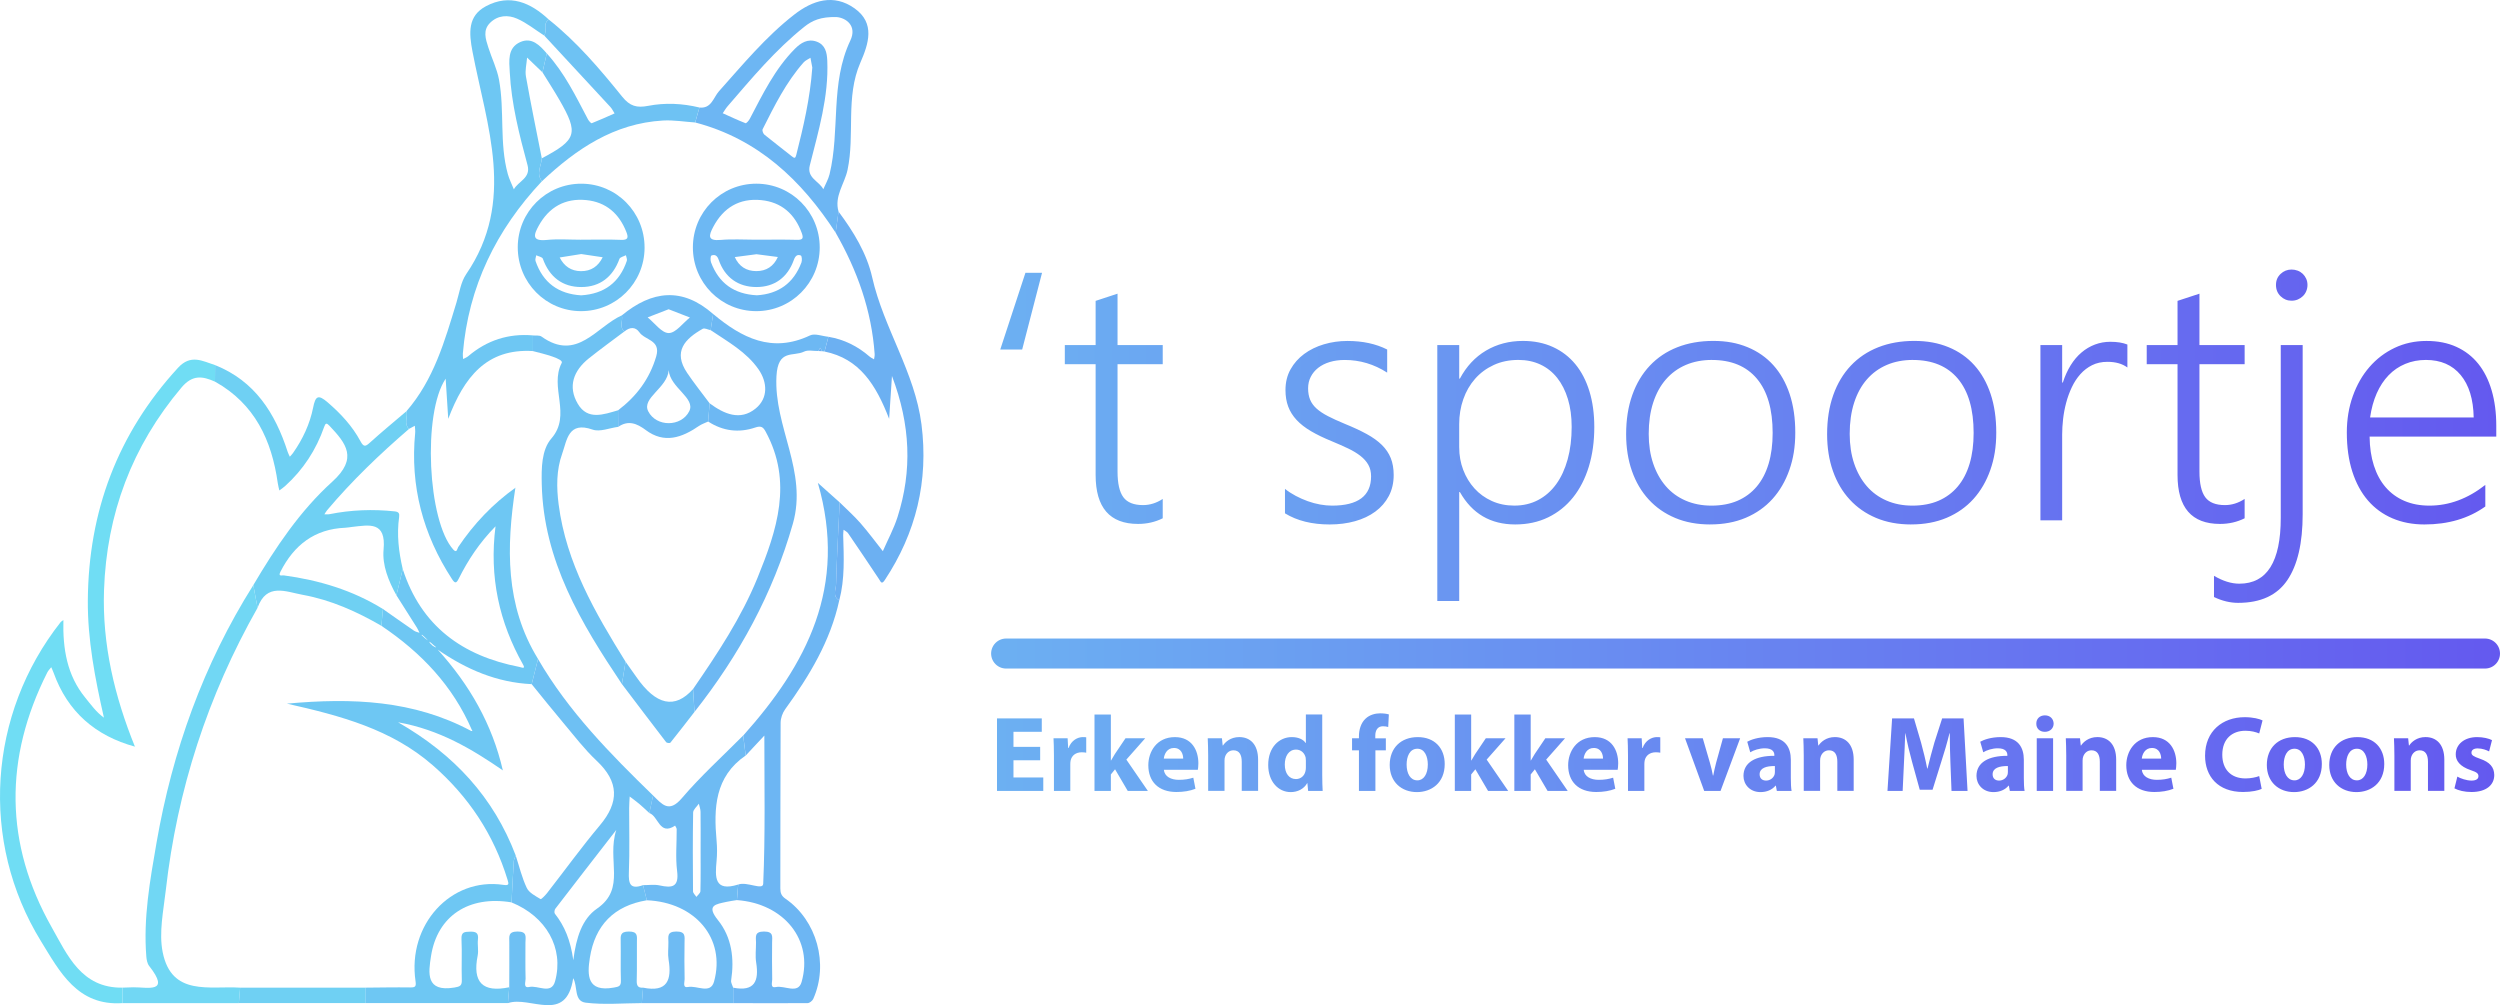 <?xml version="1.0" encoding="UTF-8"?><svg xmlns="http://www.w3.org/2000/svg" xmlns:xlink="http://www.w3.org/1999/xlink" viewBox="0 0 1997.7 803.22"><defs><linearGradient id="uuid-1e98a35c-f1c6-4438-9767-cc7a69d3e1a1" x1="791.98" y1="283.77" x2="1997.7" y2="283.77" gradientTransform="translate(0 806.01) scale(1 -1)" gradientUnits="userSpaceOnUse"><stop offset="0" stop-color="#6aa3f2"/><stop offset="0" stop-color="#6cb0f2"/><stop offset="1" stop-color="#6459ef"/></linearGradient><linearGradient id="uuid-19c1c769-cfca-4392-9c8d-1d87a3fa90e9" x1="799.29" y1="457.44" x2="1994.72" y2="457.44" gradientTransform="translate(0 806.01) scale(1 -1)" gradientUnits="userSpaceOnUse"><stop offset="0" stop-color="#6aa3f2"/><stop offset="0" stop-color="#6cb0f2"/><stop offset="1" stop-color="#6459ef"/></linearGradient><linearGradient id="uuid-c6ce0539-0633-45db-833c-a05632889e73" x1="796.68" y1="601.47" x2="1993.1" y2="601.47" gradientTransform="matrix(1,0,0,1,0,0)" xlink:href="#uuid-1e98a35c-f1c6-4438-9767-cc7a69d3e1a1"/></defs><g id="uuid-892ee4a8-b357-4f49-aea1-ed31d958904b"><g style="isolation:isolate;"><g id="uuid-83d278a8-d082-401a-925e-cc41371902af"><line x1="803.98" y1="522.23" x2="1985.7" y2="522.23" style="fill:none; stroke:url(#uuid-1e98a35c-f1c6-4438-9767-cc7a69d3e1a1); stroke-linecap:round; stroke-miterlimit:10; stroke-width:24px;"/></g><g id="uuid-d1cc2cca-5d2e-4734-8129-643bd7f54450"><path d="M816.8,279.28h-17.51l20.11-61.28h13.27l-15.87,61.28ZM929.11,414.15c-6.02,3.01-12.58,4.51-19.7,4.51-22.62,0-33.92-13.04-33.92-39.12v-88.51h-24.62v-15.32h24.62v-35.29l17.51-5.75v41.04h36.11v15.32h-36.11v85.77c0,9.49,1.55,16.33,4.65,20.52,3.1,4.2,8.34,6.29,15.73,6.29,5.47,0,10.71-1.64,15.73-4.92v15.46h0ZM1026.78,390.63c2.64,2.1,5.52,3.97,8.62,5.61,3.1,1.64,6.29,3.06,9.58,4.24,3.28,1.19,6.59,2.07,9.92,2.67,3.33.59,6.5.89,9.51.89,20.79,0,31.19-7.8,31.19-23.39,0-3.56-.73-6.63-2.19-9.23s-3.56-4.97-6.29-7.11c-2.74-2.14-6.02-4.12-9.85-5.95-3.83-1.82-8.16-3.74-13-5.75-6.48-2.64-12.04-5.33-16.69-8.07s-8.48-5.72-11.49-8.96-5.25-6.79-6.7-10.67c-1.46-3.88-2.19-8.28-2.19-13.2,0-6.2,1.34-11.72,4.04-16.55,2.69-4.83,6.31-8.94,10.88-12.31,4.56-3.37,9.83-5.95,15.8-7.73,5.97-1.78,12.24-2.67,18.81-2.67,12.13,0,22.71,2.28,31.74,6.84v18.47c-10.49-6.75-21.8-10.12-33.92-10.12-4.38,0-8.37.55-11.97,1.64-3.6,1.09-6.68,2.65-9.23,4.65-2.55,2.01-4.54,4.4-5.95,7.18-1.42,2.78-2.12,5.86-2.12,9.23s.55,6.5,1.64,9.1,2.8,4.95,5.13,7.04c2.33,2.1,5.33,4.1,9.03,6.02,3.69,1.92,8.18,3.97,13.47,6.16,6.75,2.74,12.58,5.45,17.51,8.14,4.92,2.69,8.98,5.61,12.17,8.75,3.19,3.15,5.56,6.66,7.11,10.53,1.55,3.88,2.33,8.37,2.33,13.47,0,6.29-1.3,11.9-3.9,16.83-2.6,4.92-6.2,9.08-10.81,12.45-4.61,3.38-10.01,5.93-16.21,7.66s-12.95,2.6-20.25,2.6c-14.14,0-26.04-2.96-35.7-8.89v-19.56h-.02ZM1166.03,393.23v87h-17.51v-204.51h17.51v26.81h.55c5.2-9.76,12.15-17.21,20.86-22.37,8.71-5.15,18.54-7.73,29.48-7.73,8.94,0,16.94,1.62,24.01,4.86,7.07,3.24,13.04,7.82,17.92,13.75s8.62,13.13,11.22,21.61,3.9,18.01,3.9,28.59c0,11.58-1.46,22.14-4.38,31.67-2.92,9.53-7.11,17.71-12.58,24.55s-12.11,12.15-19.9,15.94c-7.8,3.78-16.58,5.68-26.33,5.68-19.7,0-34.43-8.62-44.18-25.85h-.57ZM1166.03,357.52c0,6.38,1.07,12.38,3.21,17.99s5.13,10.53,8.96,14.77,8.46,7.59,13.88,10.05,11.42,3.69,17.99,3.69c7.02,0,13.36-1.48,19.01-4.45,5.65-2.96,10.46-7.18,14.43-12.65,3.97-5.47,7.02-12.08,9.17-19.84,2.14-7.75,3.21-16.42,3.21-25.99,0-8.21-1-15.62-3.01-22.23-2.01-6.61-4.86-12.24-8.55-16.89-3.69-4.65-8.16-8.21-13.41-10.67-5.25-2.46-11.1-3.69-17.58-3.69-7.3,0-13.86,1.35-19.7,4.04s-10.81,6.36-14.91,11.01c-4.1,4.65-7.25,10.1-9.44,16.35s-3.28,12.88-3.28,19.9v18.6h.02ZM1366.57,419.08c-10.4,0-19.72-1.73-27.97-5.2-8.25-3.46-15.3-8.37-21.13-14.71-5.84-6.34-10.31-13.93-13.41-22.78-3.1-8.84-4.65-18.65-4.65-29.41,0-11.67,1.64-22.11,4.92-31.33,3.28-9.21,7.96-17.03,14.02-23.46s13.38-11.33,21.96-14.71c8.57-3.37,18.15-5.06,28.73-5.06s19.24,1.67,27.36,4.99c8.12,3.33,15,8.14,20.66,14.43,5.65,6.29,9.99,13.95,13,22.98s4.51,19.29,4.51,30.78-1.57,20.91-4.72,29.89c-3.15,8.98-7.64,16.71-13.47,23.19-5.84,6.48-12.95,11.49-21.34,15.05s-17.88,5.33-28.45,5.33l-.02.02ZM1367.94,287.62c-7.66,0-14.59,1.32-20.79,3.97-6.2,2.65-11.51,6.5-15.94,11.56-4.42,5.06-7.82,11.26-10.19,18.6s-3.56,15.66-3.56,24.96c0,8.75,1.18,16.64,3.56,23.67,2.37,7.02,5.72,13.04,10.05,18.06,4.33,5.02,9.6,8.87,15.8,11.56,6.2,2.69,13.13,4.04,20.79,4.04s14.77-1.3,20.79-3.9,11.12-6.38,15.32-11.35c4.19-4.97,7.36-11.06,9.51-18.26,2.14-7.2,3.21-15.41,3.21-24.62,0-18.88-4.2-33.31-12.58-43.29-8.39-9.99-20.38-14.98-35.98-14.98v-.02ZM1527.17,419.08c-10.4,0-19.72-1.73-27.97-5.2-8.25-3.46-15.3-8.37-21.13-14.71-5.84-6.34-10.31-13.93-13.41-22.78-3.1-8.84-4.65-18.65-4.65-29.41,0-11.67,1.64-22.11,4.92-31.33,3.28-9.21,7.96-17.03,14.02-23.46s13.38-11.33,21.96-14.71c8.57-3.37,18.15-5.06,28.73-5.06s19.24,1.67,27.36,4.99c8.12,3.33,15,8.14,20.66,14.43,5.65,6.29,9.99,13.95,13,22.98s4.51,19.29,4.51,30.78-1.57,20.91-4.72,29.89c-3.15,8.98-7.64,16.71-13.47,23.19-5.84,6.48-12.95,11.49-21.34,15.05s-17.88,5.33-28.45,5.33l-.02.02ZM1528.54,287.62c-7.66,0-14.59,1.32-20.79,3.97-6.2,2.65-11.51,6.5-15.94,11.56-4.42,5.06-7.82,11.26-10.19,18.6s-3.56,15.66-3.56,24.96c0,8.75,1.18,16.64,3.56,23.67,2.37,7.02,5.72,13.04,10.05,18.06,4.33,5.02,9.6,8.87,15.8,11.56,6.2,2.69,13.13,4.04,20.79,4.04s14.77-1.3,20.79-3.9,11.12-6.38,15.32-11.35c4.19-4.97,7.36-11.06,9.51-18.26,2.14-7.2,3.21-15.41,3.21-24.62,0-18.88-4.2-33.31-12.58-43.29-8.39-9.99-20.38-14.98-35.98-14.98v-.02ZM1699.94,293.64c-4.1-3.01-9.39-4.51-15.87-4.51-4.65,0-8.75.89-12.31,2.67s-6.68,4.17-9.37,7.18c-2.69,3.01-4.97,6.5-6.84,10.46-1.87,3.97-3.38,8.09-4.51,12.38-1.14,4.29-1.96,8.62-2.46,13s-.75,8.53-.75,12.45v68.53h-17.37v-140.08h17.37v29.96h.55c1.64-5.11,3.71-9.69,6.22-13.75s5.4-7.48,8.69-10.26c3.28-2.78,6.86-4.9,10.74-6.36s7.96-2.19,12.24-2.19c2.83,0,5.36.18,7.59.55s4.26.91,6.09,1.64v18.33h0ZM1793.64,414.15c-6.02,3.01-12.58,4.51-19.7,4.51-22.62,0-33.92-13.04-33.92-39.12v-88.51h-24.62v-15.32h24.62v-35.29l17.51-5.75v41.04h36.11v15.32h-36.11v85.77c0,9.49,1.55,16.33,4.65,20.52,3.1,4.2,8.34,6.29,15.73,6.29,5.47,0,10.71-1.64,15.73-4.92v15.46h0ZM1840.02,410.87c0,23.16-4.1,40.76-12.31,52.8-8.21,12.04-21.29,18.06-39.26,18.06-6.38,0-12.81-1.55-19.29-4.65v-16.96c7.11,4.19,13.86,6.29,20.25,6.29,22.07,0,33.1-17.51,33.1-52.53v-138.16h17.51v135.15h0ZM1831.13,240.29c-3.38,0-6.29-1.18-8.75-3.56-2.46-2.37-3.69-5.38-3.69-9.03s1.23-6.5,3.69-8.82c2.46-2.33,5.38-3.49,8.75-3.49,1.73,0,3.37.3,4.92.89s2.89,1.44,4.04,2.53c1.14,1.09,2.05,2.39,2.74,3.9s1.03,3.17,1.03,4.99-.32,3.38-.96,4.92c-.64,1.55-1.55,2.9-2.74,4.04s-2.53,2.03-4.04,2.67c-1.5.64-3.17.96-4.99.96h0ZM1893.5,348.9c.09,8.57,1.23,16.28,3.42,23.12,2.19,6.84,5.33,12.63,9.44,17.37,4.1,4.74,9.1,8.37,14.98,10.88s12.52,3.76,19.9,3.76c15.78,0,30.69-5.52,44.73-16.55v17.24c-13.41,9.58-29.64,14.36-48.7,14.36-9.39,0-17.92-1.64-25.58-4.92-7.66-3.28-14.18-8.05-19.56-14.29-5.38-6.25-9.53-13.93-12.45-23.05-2.92-9.12-4.38-19.51-4.38-31.19,0-10.49,1.59-20.2,4.79-29.14,3.19-8.94,7.61-16.67,13.27-23.19,5.65-6.52,12.36-11.63,20.11-15.32s16.23-5.54,25.44-5.54,17.01,1.57,23.94,4.72c6.93,3.15,12.74,7.64,17.44,13.47,4.7,5.84,8.28,12.95,10.74,21.34,2.46,8.39,3.69,17.78,3.69,28.18v8.75h-101.23.01ZM1976.67,333.58c-.27-14.59-3.74-25.9-10.4-33.92-6.66-8.02-15.92-12.04-27.77-12.04-5.93,0-11.42,1.05-16.48,3.15-5.06,2.1-9.51,5.13-13.34,9.1s-7,8.8-9.51,14.5-4.26,12.11-5.27,19.22h82.77Z" style="fill:url(#uuid-19c1c769-cfca-4392-9c8d-1d87a3fa90e9); isolation:isolate; mix-blend-mode:overlay; stroke-width:0px;"/></g><g id="uuid-04ceb814-93ef-4b1d-a9f5-3cb51afe47bb"><path d="M405.88,801.55h-114v-12.34c11.99-.09,23.98-.34,35.97-.17,4.05.06,4.81-.8,4.2-4.96-6.64-45.03,28.12-83.23,70.1-77.01,4.67.69,4.51-.51,3.45-3.99-11.08-36.32-31.19-66.62-59.81-91.58-33-28.78-73.58-39.57-116.53-49.23,52.17-4.81,101.41-2.74,147.24,21.82.36.03.71.05,1.07.08l-.44-.71c-15.24-35.51-40.72-62.13-72.38-83.39l1.25-13.42c8.25,5.78,16.46,11.61,24.77,17.3,1.27.87,2.94,1.16,4.43,1.71-.66-1.34-1.2-2.75-1.99-4.01-5.45-8.66-10.94-17.29-16.42-25.93,1.67-7.01,3.35-14.01,5.02-21.02,14.72,45.63,47.76,69.45,93.34,78.25,1.11.21,5.06,2.1,2.94-1.66-19.19-33.97-27.27-70.23-22.12-110.73-13.06,13.36-22.02,27.09-29.42,41.87-1.89,3.77-2.98,3.94-5.39.25-23.16-35.55-33.53-74.26-29.41-116.66.19-1.91-.17-3.86-.27-5.8-1.53.82-3.06,1.65-4.6,2.47-4.48-4.16-.77-9.52-2.06-14.14,21.78-25.08,30.59-56.1,39.95-86.9,2.32-7.64,3.42-16.24,7.75-22.57,39.96-58.35,16.39-118.4,5.03-177.92-2.84-14.9-3.89-28.41,10.82-36.23,18.99-10.1,35.63-2.9,50.23,10.77-5.23,3.08-1.16,8.87-3.72,12.73-7.22-4.62-14.02-10.2-21.78-13.56-7.1-3.08-15.18-2.83-21.43,3.32-6.09,5.99-3.57,12.99-1.48,19.65,2.73,8.71,6.97,17.09,8.59,25.97,4.53,24.84.2,50.58,7,75.25,1.16,4.2,3.2,8.16,4.84,12.23,3.51-6.5,13.71-9,10.92-19.32-6.59-24.39-12.88-48.9-14.2-74.25-.46-8.86-2.03-19.5,8.41-24.12,9.26-4.09,15.54,2.62,21.15,9.07-1.14,5.04-2.29,10.09-3.43,15.13-4.09-3.93-8.19-7.86-12.28-11.79-.37,5.03-1.78,10.25-.93,15.07,3.88,21.86,8.39,43.61,12.68,65.4-.32,6.09-4.85,12.23.17,18.27-36.53,38.84-58.81,84.22-63.26,137.78-.12,1.45.14,2.92.23,4.39,1.37-.76,2.91-1.32,4.08-2.31,14.95-12.7,32.16-18.29,51.72-16.6v12.52c-37.04-2.25-55.03,20.83-67.7,54.17-.81-12.61-1.41-22-2.05-32.11-18.56,27.59-14.39,113.93,6.12,136.6,2.89,3.2,3.17-.95,3.86-1.97,12.46-18.56,27.59-34.51,45.8-47.51l-.06-.07c-7.22,47.39-8.34,93.97,18.08,136.91-1.68,6.71-3.36,13.43-5.05,20.14-27.83-1.28-52.27-11.82-75.1-27.58,25.42,28.04,43.6,59.71,52.06,96.59l.05-.06c-24.96-17.17-50.75-32.57-83.8-38.48,44.92,25.75,76.4,60.09,94.02,106.45-.53,1.49-1.44,2.96-1.54,4.48-.7,10.99-1.23,21.98-1.81,32.98-34.09-5.67-59.3,10.72-64.34,42.97-2.1,13.42-4.38,28.87,18.63,25.1,4.63-.76,6.14-1.5,5.98-6.26-.36-10.8.26-21.64-.26-32.43-.27-5.72,2.31-5.83,6.71-5.96,4.81-.14,7.05.85,6.44,6.2-.49,4.27.61,8.78-.22,12.94-4.25,21.28,3.88,29.76,25.23,25.27-.35,4.21-.7,8.41-1.05,12.62v.03ZM339.92,509.66c-.33-.33-.66-.67-.98-1-.58-.5-1.17-1-1.77-1.48,0,0-.31.34-.3.34.54.51,1.1,1.01,1.67,1.5.36.33.72.66,1.07.99.37.29.75.58,1.12.87.39.27.77.55,1.16.82.34.33.67.66,1.01.99.24.43.48.85.73,1.27.34.32.68.65,1.02.97.33.34.66.67,1,1.01.62.37,1.23.74,1.86,1.1.35.11.7.21,1.04.32-.2-.23-.41-.46-.61-.69-.55-.44-1.11-.89-1.66-1.33-.35-.32-.7-.64-1.05-.96-.36-.31-.72-.62-1.07-.93-.42-.24-.85-.49-1.27-.73-.33-.34-.66-.67-.99-1.01-.32-.34-.65-.69-.97-1.03-.33-.34-.66-.68-.98-1.02h-.03Z" style="fill:#6ec7f3; stroke-width:0px;"/><path d="M97.88,801.56c-36.04,2.5-50.21-25.22-65.12-49.43-49.14-79.83-42.27-181.56,15.76-255.08.28-.36.75-.57,2.13-1.58-.53,22.91,2.84,44.08,17.42,61.95,4.63,5.68,8.85,11.69,14.98,16.05-7.19-31.69-13.09-62.36-12.87-93.69.5-70.91,23.68-133.19,72.05-185.87,10.22-11.13,19.51-5.4,29.65-2.16-.03,4.41-.06,8.82-.08,13.23-9.95-4.45-17.97-5.75-26.76,4.66-39.59,46.89-59.8,101.01-61.92,161.82-1.52,43.49,8.42,85.1,24.73,125.26l.06-.06c-31.69-8.69-53.87-27.85-65.09-59.09-.54-1.5-1.25-2.94-1.87-4.41-1.07,1.39-2.39,2.64-3.16,4.18-34.56,68.5-34.21,136.91,3.53,203.66,12.46,22.03,23.66,48.74,56.56,48.21,0,4.12,0,8.24,0,12.35Z" style="fill:#70ddf4; stroke-width:0px;"/><path d="M424.88,546.73c1.68-6.71,3.36-13.43,5.05-20.14,24.23,41.78,57.7,75.78,91.96,109.1-1,4.67-1.99,9.34-2.99,14.02-2.7-2.46-5.32-5.01-8.11-7.36-2.45-2.07-5.08-3.92-7.62-5.87-.15,3.11-.41,6.23-.42,9.34-.04,16.98.47,33.98-.22,50.93-.36,9.03.66,14.38,11.32,10.55,1.01,4.03,2.02,8.06,3.03,12.09-26.24,4.33-41.45,20-45.53,45.92-2.21,14.01-2.3,27.69,19.14,23.85,4-.72,5.79-1.06,5.65-5.6-.33-10.31.02-20.64-.16-30.95-.08-4.74-.61-8.22,6.53-8.24,7.27-.03,6.5,3.65,6.43,8.27-.14,10.32.16,20.64-.15,30.95-.12,4.03.99,5.92,5.09,5.64-.33,4.11-.67,8.22-1,12.34-14.97.05-30.11,1.48-44.85-.34-9.64-1.19-6.2-13-10-19.57-5.58,36.95-34.41,13.82-52.15,19.91.35-4.21.7-8.41,1.05-12.62.02-11.98.12-23.95.04-35.93-.03-4.69-1.04-8.63,6.59-8.66,7.98-.03,6.31,4.47,6.31,8.85.02,9.65-.16,19.3.12,28.94.07,2.37-2.09,7.63,2.92,6.53,6.97-1.54,17.63,6.31,20.62-4.51,7.37-26.67-7.27-51.95-34.77-63.04.58-10.99,1.11-21.99,1.81-32.98.1-1.52,1.01-2.99,1.54-4.48,2.84,8.68,4.94,17.7,8.83,25.87,1.86,3.9,6.96,6.44,11.01,8.91.57.35,3.78-2.99,5.33-4.97,14.03-17.99,27.41-36.52,42.07-53.98,15.57-18.53,15.32-34.78-2.6-51.6-9.78-9.19-18.01-20.05-26.7-30.36-8.55-10.13-16.79-20.52-25.17-30.79v-.02ZM458.11,767.3c2.32-18.3,7.08-33.05,18.95-41.24,23.52-16.23,7.6-38.66,15.4-62.89-18.82,24.27-33.83,43.58-48.71,62.98-.71.92-.99,3.17-.38,3.94,7.78,9.9,12.48,21.08,14.75,37.21h-.01Z" style="fill:#6ec0f3; stroke-width:0px;"/><path d="M558.89,85.92c9.6,1.08,11.2-8.06,15.59-12.97,19.09-21.35,37.34-43.5,60.07-61.2,14.87-11.59,31.6-16.93,48.29-5.09,16.71,11.86,11.23,28.3,4.67,43.36-12.02,27.6-4.26,57.4-10.25,85.73-2.35,11.11-10.78,21.02-7.2,33.35-.76,5.63-1.53,11.26-2.29,16.89-27.39-42.14-62.09-74.97-112.24-88.11,1.13-3.98,2.25-7.97,3.38-11.95h-.02ZM668.48,13.65c-12.73-.38-19.58,2.83-25.71,7.72-23.21,18.5-42.08,41.22-61.35,63.53-1.48,1.71-2.6,3.72-3.89,5.59,6.04,2.72,12.04,5.56,18.21,7.96.61.24,2.61-1.99,3.35-3.4,10.37-19.76,20.1-39.95,36.1-56.05,4.73-4.76,10.37-8.33,17.47-5.7,6.88,2.55,8.12,8.72,8.4,15.12,1.24,28.91-7.05,56.25-13.97,83.79-2.54,10.08,7.52,12.51,10.8,19.01,1.69-3.97,3.97-7.79,4.98-11.92,8.56-35.08.37-72.59,16.61-106.87,5.62-11.86-3.53-18.22-11-18.79h0ZM649.1,54.01c-.33-1.74-.91-4.79-1.49-7.84-1.83,1.21-4.03,2.1-5.44,3.68-14.04,15.88-23.35,34.7-32.77,53.43-.5,1,.41,3.5,1.45,4.35,7.2,5.89,14.66,11.46,21.91,17.3,2,1.61,2.78,1.77,3.49-1.01,5.71-22.56,11.07-45.18,12.84-69.91h.01Z" style="fill:#6db6f3; stroke-width:0px;"/><path d="M171.8,304.98c.03-4.41.06-8.82.08-13.23,31.81,12.69,48.03,38.41,58.01,69.37.43,1.32,1.13,2.56,1.7,3.83.85-.98,1.8-1.89,2.54-2.95,7.74-11.02,13.44-23.12,16.07-36.23,1.88-9.4,4-10.83,11.68-4.21,10.47,9.03,19.68,18.93,26.18,31.07,2.67,4.98,4.16,4.1,7.67.93,9.48-8.57,19.37-16.7,29.1-25,1.29,4.63-2.42,9.98,2.06,14.14-23.38,20.13-45.6,41.41-65.52,65.03-.83.98-1.43,2.15-2.14,3.23,1.35-.02,2.75.18,4.05-.09,17.28-3.46,34.65-4.11,52.17-2.24,3.28.35,3.88,1.78,3.49,4.53-2.01,14.05-.31,27.85,2.87,41.54-1.67,7.01-3.35,14.01-5.02,21.02-6.33-11.39-11.45-24.09-10.28-36.54,2.15-22.85-11.44-19.63-25.17-18.13-1.82.2-3.62.58-5.44.66-24.56.98-40.98,13.85-51.8,35.15-2.09,4.12,1.2,2.72,2.64,2.91,28.17,3.82,54.92,11.8,79.27,26.88-.42,4.47-.83,8.94-1.25,13.42-19.7-11.41-40.32-20.65-62.83-24.75-13.48-2.45-28.93-9.89-36.12,10.36-1.13-6.04-2.26-12.09-3.39-18.13,17.74-30.07,37.35-59.37,63.07-82.61,20.77-18.77,11.17-30.55-2.32-44.81-2.2-2.32-3.06-2.11-4.11.9-6.43,18.41-16.75,34.3-31.26,47.39-1.42,1.29-3.05,2.35-4.58,3.51-.42-1.94-.97-3.85-1.25-5.81-4.83-34.4-18.39-63.4-50.16-81.15h0Z" style="fill:#6fd0f3; stroke-width:0px;"/><path d="M670.64,479.7c-7.09,32.64-23.92,60.4-43.2,87-2.15,2.96-3.64,7.16-3.66,10.79-.25,44.15-.12,88.3-.23,132.46,0,3.67.9,5.97,4.09,8.18,25.1,17.32,34.74,52.2,22.21,80.08-.69,1.53-2.94,3.35-4.49,3.36-19.82.17-39.65.04-59.47,0v-12.33c17.08,3.35,20.72-5.28,18.36-20.04-.83-5.2-.13-10.65-.13-15.98,0-4.45-1.53-8.85,6.39-8.86,7.82,0,6.49,4.21,6.47,8.75-.05,9.83-.14,19.67.08,29.5.05,2.31-1.77,7.17,2.95,6.13,6.95-1.53,17.66,5.99,20.53-4.07,9.57-33.52-14.06-62.68-51.64-65.42.33-4.14.67-8.28,1-12.42,6.89-2.66,19.73,4.92,19.97-.63,1.71-39.09.91-78.3.91-118.42-5.46,5.84-10.17,10.89-14.89,15.94-.66-5.32-1.33-10.64-1.99-15.97,50.62-56.65,83.66-118.85,59.63-201.89,8.15,7.28,12.8,11.44,17.45,15.6-1.02,21.77-2.28,43.53-2.87,65.31-.11,4.2-3.16,9.65,2.54,12.96v-.03Z" style="fill:#6db6f3; stroke-width:0px;"/><path d="M585.88,789.23v12.33h-73c.33-4.11.67-8.23,1-12.34,19.44,3.97,23.05-6.15,20.36-22.45-.75-4.53-.06-9.3-.13-13.95-.06-4.43-1.19-8.41,6.28-8.46,7.59-.05,6.68,3.87,6.62,8.6-.13,9.81-.18,19.63.06,29.44.06,2.3-1.85,7.23,2.75,6.29,7.03-1.44,17.9,6.04,20.76-4.31,9.52-34.4-15.05-63.4-53.71-64.99-1.01-4.03-2.02-8.06-3.03-12.09,4.42.03,9.01-.71,13.23.22,10,2.22,15.62,1.39,14-11.49-1.38-10.98-.25-22.27-.34-33.42,0-.96-.82-1.91-1.26-2.87-12.58,8.37-13.28-7.61-20.59-10.04,1-4.67,1.99-9.34,2.99-14.02,7.05,6.75,12.49,14.45,22.98,2.14,15.12-17.74,32.57-33.5,49.02-50.1.66,5.32,1.33,10.64,1.99,15.97-24.7,16.99-25.61,42.02-23.24,68.27.48,5.28.48,10.68-.01,15.96-1.2,12.85-2,24.91,17.26,18.89-.33,4.14-.67,8.28-1,12.42-2.78.47-5.58.8-8.33,1.42-8.38,1.9-16.54,2.54-6.85,14.57,11.09,13.78,13.22,30.77,10.54,48.27-.27,1.79,1.05,3.82,1.64,5.74h.01ZM559.85,679.12c0-10.17.08-20.33-.06-30.5-.03-2.14-.88-4.26-1.36-6.39-1.59,2.34-4.51,4.66-4.56,7.03-.36,20.99-.27,42-.09,62.99.01,1.49,1.78,2.96,2.73,4.43,1.11-1.52,3.14-3.02,3.18-4.57.28-10.99.15-22,.15-33h.01Z" style="fill:#6ebbf3; stroke-width:0px;"/><path d="M670.64,479.7c-5.7-3.31-2.65-8.76-2.54-12.96.58-21.78,1.84-43.54,2.87-65.31,5.54,5.48,11.41,10.68,16.53,16.52,6.31,7.21,12,14.96,17.96,22.48,3.97-9.1,8.76-17.93,11.76-27.34,11.79-36.96,10.37-73.59-4.47-112.63-.82,12.35-1.44,21.73-2.26,34.21-10.5-27.12-23.53-48.05-51.61-53.76,1.04-3.93,2.07-7.86,3.11-11.79,12.45,2.09,23.31,7.5,32.81,15.75,1.07.93,2.42,1.53,3.63,2.28.18-1.41.59-2.83.49-4.22-2.46-34.86-13.91-66.83-31.15-96.94.76-5.63,1.53-11.26,2.29-16.89,11.95,15.97,22.57,33.38,26.87,52.45,9.18,40.67,34.11,75.85,39.41,117.61,5.73,45.13-4.29,86.55-29.38,124.43-2.49,3.76-3.17,1.29-4.55-.79-8.16-12.27-16.38-24.51-24.7-36.67-.82-1.21-2.4-1.89-3.63-2.82-.11,1.44-.35,2.88-.31,4.31.5,17.45,1.41,34.93-3.12,52.08h-.01Z" style="fill:#6cb0f2; stroke-width:0px;"/><path d="M202.41,467.56c1.13,6.04,2.26,12.09,3.39,18.13-39.8,70.22-64.23,145.48-73.32,225.64-1.87,16.46-5.62,33.79-2.49,49.52,7.07,35.5,37.48,26.82,61.89,28.37-.33,4.11-.67,8.23-1,12.34h-93v-12.35c2.82-.1,5.65-.24,8.47-.28,11.56-.18,30.25,5.12,12.84-17.05-1.52-1.94-2.07-4.98-2.28-7.57-2.46-30.65,2.93-60.69,8.11-90.61,12.73-73.55,37.46-142.72,77.37-206.13h.02Z" style="fill:#71d7f4; stroke-width:0px;"/><path d="M558.89,85.92c-1.13,3.98-2.25,7.97-3.38,11.95-8.58-.57-17.22-2.05-25.74-1.56-39.07,2.27-69.24,22.71-96.65,48.47-5.02-6.04-.49-12.18-.17-18.27,28-14.83,29.55-19.81,14.1-46.62-4.31-7.48-9.03-14.72-13.56-22.07,1.14-5.04,2.29-10.09,3.43-15.13,14.18,15.54,23.21,34.29,32.89,52.64.68,1.29,2.5,3.34,3.05,3.13,6.16-2.4,12.18-5.17,18.24-7.84-1.11-1.72-2-3.66-3.37-5.14-17.57-19.05-35.21-38.03-52.83-57.04,2.55-3.86-1.51-9.65,3.72-12.73,22.37,17.8,40.77,39.5,58.57,61.56,6.21,7.69,11.72,9.06,20.71,7.32,13.59-2.63,27.42-1.98,40.99,1.32h0Z" style="fill:#6ec2f3; stroke-width:0px;"/><path d="M190.89,801.56c.33-4.11.67-8.23,1-12.35h100v12.34h-101Z" style="fill:#6fd0f3; stroke-width:0px;"/><path d="M425.88,268.04c2.3.26,5.18-.28,6.82.9,28.33,20.28,43.76-7.76,64.19-16.96,1.19,4.18-2.57,9.2,2.17,12.78-9.51,7.18-19.19,14.15-28.5,21.59-12.2,9.76-17.07,22.43-8.82,36.39,7.87,13.32,20.58,8.46,32.15,5.11.03,4.41.06,8.83.09,13.24-6.86.88-14.59,4.25-20.42,2.2-19.58-6.89-20.44,8.38-24.34,19.29-4.68,13.05-4.58,26.88-2.82,40.5,6.06,46.86,29.17,86.53,53.46,125.67-.96,5.96-1.93,11.92-2.89,17.89-32.64-48.73-62.68-98.52-64.06-159.75-.29-12.8-.22-27.42,7.7-36.52,16.42-18.86-1.86-40.95,8.26-60.4,1.7-3.27-14.46-7.27-22.99-9.41v-12.52h0Z" style="fill:#6ec2f3; stroke-width:0px;"/><path d="M569.88,250.92c22.83,19.05,46.91,31.56,77.41,17.1,3.86-1.83,9.74.62,14.68,1.09-1.04,3.93-2.07,7.85-3.11,11.78-.66-.08-1.32-.17-1.98-.26-.47-.91-.95-1.81-1.42-2.72-.52.86-1.05,1.71-1.57,2.57-3.83.08-8.25-1.05-11.36.48-8.73,4.29-20.9-2.33-22.08,19.64-2.17,40.62,25.08,75.96,13.11,117.89-15.99,56.01-42.97,105.18-78.61,150.37-.37-6.1-.74-12.2-1.12-18.3,19.43-28.27,38.45-56.85,51.45-88.76,15.52-38.1,28.47-76.64,6.48-116.98-1.99-3.65-3.64-4.76-8.32-3.18-13.06,4.43-25.84,2.85-37.59-4.82.4-4.84.81-9.68,1.21-14.53,11.5,8.52,24.42,14.22,36.76,4.14,10.16-8.29,9.42-21.03,2.29-31.3-9.62-13.86-24.52-22.06-38.26-31.32.67-4.3,1.35-8.6,2.02-12.9h0Z" style="fill:#6db8f3; stroke-width:0px;"/><path d="M553.82,550.57c.37,6.1.74,12.2,1.12,18.3-6.39,8.24-12.75,16.51-19.28,24.63-.39.49-2.85.23-3.36-.44-11.86-15.41-23.58-30.92-35.32-46.42.96-5.96,1.93-11.92,2.89-17.89,2.87,4.05,5.77,8.09,8.6,12.17,15.77,22.73,30.89,25.95,45.36,9.64h-.01Z" style="fill:#6ec0f3; stroke-width:0px;"/><path d="M653.89,280.49c.52-.86,1.05-1.71,1.57-2.57.47.91.95,1.81,1.42,2.72-1-.05-1.99-.1-2.99-.15Z" style="fill:#6cb0f2; stroke-width:0px;"/><path d="M411.91,389.74c.07-.13.14-.27.21-.4-.09.11-.18.22-.28.33l.06.07h.01Z" style="fill:#6ec7f3; stroke-width:0px;"/><path d="M655.02,197.74c-.01,28.19-22.67,50.92-50.73,50.89-28.09-.03-50.64-22.72-50.62-50.96.02-28.23,22.59-50.89,50.69-50.89s50.67,22.76,50.66,50.96h0ZM603.89,191.54c10.98,0,21.96-.21,32.92.1,4.61.13,5.4-1.18,3.9-5.32-5.56-15.35-16.23-24.81-32.46-26.41-17.32-1.71-30.13,5.96-38.31,21.4-3.63,6.85-4.8,11.39,6.02,10.41,9.24-.83,18.61-.17,27.92-.18h.01ZM604.73,235.97c17.38-1.05,29.46-9.68,35.69-26.21.63-1.66.34-5.25-.49-5.59-2.88-1.19-4.49.47-5.61,3.6-4.99,13.9-15.36,21.6-29.88,21.6s-25.28-7.63-30.18-21.85c-1.17-3.39-3.06-4.39-5.79-3.31-.74.29-.92,3.74-.32,5.35,6.25,16.76,18.43,25.46,36.58,26.4h0ZM604.45,203.15c-5.73.76-11.51,1.52-17.29,2.28,3.33,7.44,9.23,11.22,17.22,11.21,8.01,0,13.86-3.85,17.18-11.28-5.63-.73-11.26-1.46-17.11-2.22h0Z" style="fill:#6db8f3; stroke-width:0px;"/><path d="M515.07,197.9c-.07,28.18-22.73,50.78-50.86,50.73-28.03-.05-50.54-22.85-50.48-51.12.07-28.18,22.75-50.8,50.87-50.72,28.07.08,50.53,22.84,50.46,51.11h.01ZM464.33,191.54c10.64,0,21.3-.32,31.92.13,5.78.25,5.96-1.94,4.28-6.25-5.77-14.74-16.26-23.99-32.12-25.54-16.87-1.65-29.62,5.53-37.89,20.45-4.01,7.23-5.83,12.62,6.38,11.4,9.06-.91,18.28-.18,27.42-.18h0ZM464.42,235.99c18.35-1.14,30.6-10.18,36.47-27.58.43-1.26-.47-2.97-.74-4.46-1.78.96-4.65,1.52-5.17,2.94-5.22,14.31-15.47,22.43-30.41,22.48-15.16.05-25.56-8.07-30.8-22.63-.49-1.38-3.46-1.86-5.28-2.76-.22,1.53-1.02,3.27-.57,4.57,5.96,17.36,18.24,26.36,36.5,27.45h0ZM464.46,203c-5.6.89-11.41,1.82-17.22,2.74,3.53,6.97,9.1,10.88,17,10.94,8.12.06,13.82-3.9,17.35-11.12-5.57-.83-11.13-1.66-17.12-2.56h-.01Z" style="fill:#6ec2f3; stroke-width:0px;"/><path d="M567.06,322.31c-.4,4.84-.81,9.68-1.21,14.53-2.47,1.17-5.14,2.04-7.37,3.56-13.59,9.31-27.59,14.38-42.51,3.22-7.09-5.31-13.92-8.07-21.99-2.51-.03-4.41-.06-8.83-.09-13.24,14.68-11.16,25.16-24.97,30.48-43.08,3.88-13.21-8.99-12.86-13.41-19.22-3.27-4.69-7.68-4.18-11.89-.79-4.74-3.58-.98-8.6-2.17-12.78,24.04-19.87,48.33-22.78,72.98-1.06-.67,4.3-1.35,8.6-2.02,12.9-2.13-.43-4.86-1.93-6.28-1.13-14.27,8.06-24.04,18.17-12.48,35.29,5.63,8.35,11.96,16.23,17.97,24.32h0ZM534.34,295.78c-.95,14.19-21.81,22.17-16.35,32.89,6.46,12.7,26.38,12.58,32.76-.04,5.36-10.59-15.33-18.72-16.41-32.86h0ZM534.28,247.12c-5.99,2.32-11.37,4.41-16.76,6.5,5.61,4.5,11.22,12.51,16.84,12.52,5.63.01,11.28-7.96,16.93-12.43-5.52-2.14-11.05-4.28-17.01-6.59Z" style="fill:#6ebbf3; stroke-width:0px;"/><path d="M401.84,615.74c.12.03.23.06.35.08-.1-.05-.2-.1-.3-.15l-.05.06h0Z" style="fill:#6ec7f3; stroke-width:0px;"/><path d="M107.85,596.73c.13.06.26.12.39.18-.11-.08-.22-.16-.33-.24l-.06.06Z" style="fill:#70ddf4; stroke-width:0px;"/></g></g></g><g id="uuid-b2fb8784-1f5f-4d11-97f8-c260cf91eb66"><path d="M831.17,607.49h-21.33v13.76h23.82v10.75h-36.98v-57.96h35.78v10.75h-22.62v12.04h21.33v10.66ZM842.18,603.8c0-6.19-.17-10.23-.34-13.85h11.27l.43,7.74h.34c2.15-6.11,7.31-8.69,11.35-8.69,1.2,0,1.81,0,2.75.17v12.3c-.95-.17-2.06-.34-3.53-.34-4.82,0-8.08,2.58-8.94,6.62-.17.86-.26,1.89-.26,2.92v21.33h-13.07v-28.21ZM887.67,607.66h.17c.95-1.72,1.98-3.44,3.01-5.07l8.51-12.64h15.74l-15.05,17.03,17.2,25.03h-16.08l-10.15-17.29-3.35,4.13v13.16h-13.07v-61.06h13.07v36.72ZM930.07,615.15c.43,5.42,5.76,8,11.87,8,4.47,0,8.08-.6,11.61-1.72l1.72,8.86c-4.3,1.72-9.55,2.58-15.22,2.58-14.28,0-22.45-8.26-22.45-21.41,0-10.66,6.62-22.45,21.24-22.45,13.59,0,18.75,10.58,18.75,20.98,0,2.24-.26,4.21-.43,5.16h-27.09ZM945.46,606.2c0-3.18-1.38-8.51-7.4-8.51-5.5,0-7.74,4.99-8.08,8.51h15.48ZM965.41,603.36c0-5.25-.17-9.72-.34-13.42h11.35l.6,5.76h.26c1.72-2.67,6.02-6.71,12.99-6.71,8.6,0,15.05,5.68,15.05,18.06v24.94h-13.07v-23.31c0-5.42-1.89-9.12-6.62-9.12-3.61,0-5.76,2.49-6.62,4.9-.34.77-.52,2.06-.52,3.27v24.25h-13.07v-28.64ZM1056.57,570.94v48.5c0,4.73.17,9.72.34,12.56h-11.61l-.6-6.19h-.17c-2.67,4.73-7.74,7.14-13.16,7.14-9.98,0-17.97-8.51-17.97-21.59-.09-14.19,8.77-22.36,18.83-22.36,5.16,0,9.2,1.81,11.09,4.73h.17v-22.79h13.07ZM1043.5,607.75c0-.69-.09-1.63-.17-2.32-.77-3.53-3.61-6.45-7.65-6.45-5.93,0-9.03,5.33-9.03,11.95,0,7.14,3.53,11.61,8.94,11.61,3.78,0,6.79-2.58,7.57-6.28.26-.95.34-1.89.34-3.01v-5.5ZM1085.9,632v-32.42h-5.5v-9.63h5.5v-1.63c0-5.07,1.55-10.66,5.33-14.1,3.27-3.1,7.83-4.21,11.61-4.21,2.92,0,5.16.34,6.97.86l-.52,10.06c-1.12-.34-2.49-.6-4.21-.6-4.3,0-6.11,3.35-6.11,7.48v2.15h8.43v9.63h-8.34v32.42h-13.16ZM1154.44,610.5c0,15.39-10.92,22.45-22.19,22.45-12.3,0-21.76-8.08-21.76-21.67s8.94-22.27,22.45-22.27,21.5,8.86,21.5,21.5ZM1124,610.93c0,7.22,3.01,12.64,8.6,12.64,5.07,0,8.34-5.07,8.34-12.64,0-6.28-2.41-12.64-8.34-12.64-6.28,0-8.6,6.45-8.6,12.64ZM1175.59,607.66h.17c.95-1.72,1.98-3.44,3.01-5.07l8.51-12.64h15.74l-15.05,17.03,17.2,25.03h-16.08l-10.15-17.29-3.35,4.13v13.16h-13.07v-61.06h13.07v36.72ZM1223.15,607.66h.17c.95-1.72,1.98-3.44,3.01-5.07l8.51-12.64h15.74l-15.05,17.03,17.2,25.03h-16.08l-10.15-17.29-3.35,4.13v13.16h-13.07v-61.06h13.07v36.72ZM1265.55,615.15c.43,5.42,5.76,8,11.87,8,4.47,0,8.08-.6,11.61-1.72l1.72,8.86c-4.3,1.72-9.54,2.58-15.22,2.58-14.28,0-22.45-8.26-22.45-21.41,0-10.66,6.62-22.45,21.24-22.45,13.59,0,18.75,10.58,18.75,20.98,0,2.24-.26,4.21-.43,5.16h-27.09ZM1280.94,606.2c0-3.18-1.38-8.51-7.4-8.51-5.5,0-7.74,4.99-8.08,8.51h15.48ZM1300.9,603.8c0-6.19-.17-10.23-.34-13.85h11.27l.43,7.74h.34c2.15-6.11,7.31-8.69,11.35-8.69,1.2,0,1.81,0,2.75.17v12.3c-.95-.17-2.06-.34-3.53-.34-4.82,0-8.08,2.58-8.94,6.62-.17.86-.26,1.89-.26,2.92v21.33h-13.07v-28.21ZM1360.66,589.95l5.68,19.52c1.03,3.53,1.81,6.88,2.41,10.23h.26c.69-3.44,1.38-6.62,2.32-10.23l5.42-19.52h13.76l-15.65,42.05h-13.07l-15.31-42.05h14.19ZM1419.83,632l-.77-4.21h-.26c-2.75,3.35-7.05,5.16-12.04,5.16-8.51,0-13.59-6.19-13.59-12.9,0-10.92,9.8-16.17,24.68-16.08v-.6c0-2.24-1.2-5.42-7.65-5.42-4.3,0-8.86,1.46-11.61,3.18l-2.41-8.43c2.92-1.63,8.69-3.7,16.34-3.7,14.02,0,18.49,8.26,18.49,18.15v14.62c0,4.04.17,7.91.6,10.23h-11.78ZM1418.29,612.14c-6.88-.09-12.21,1.55-12.21,6.62,0,3.35,2.24,4.99,5.16,4.99,3.27,0,5.93-2.15,6.79-4.82.17-.69.26-1.46.26-2.24v-4.56ZM1441.33,603.36c0-5.25-.17-9.72-.34-13.42h11.35l.6,5.76h.26c1.72-2.67,6.02-6.71,12.99-6.71,8.6,0,15.05,5.68,15.05,18.06v24.94h-13.07v-23.31c0-5.42-1.89-9.12-6.62-9.12-3.61,0-5.76,2.49-6.62,4.9-.34.77-.52,2.06-.52,3.27v24.25h-13.07v-28.64ZM1558.55,609.82c-.26-6.97-.52-15.39-.52-23.82h-.26c-1.81,7.4-4.21,15.65-6.45,22.45l-7.05,22.62h-10.23l-6.19-22.45c-1.89-6.79-3.87-15.05-5.25-22.62h-.17c-.34,7.83-.6,16.77-1.03,23.99l-1.03,22.02h-12.13l3.7-57.96h17.46l5.68,19.35c1.81,6.71,3.61,13.93,4.9,20.73h.26c1.63-6.71,3.61-14.36,5.5-20.81l6.19-19.26h17.11l3.18,57.96h-12.81l-.86-22.19ZM1606.02,632l-.77-4.21h-.26c-2.75,3.35-7.05,5.16-12.04,5.16-8.51,0-13.59-6.19-13.59-12.9,0-10.92,9.8-16.17,24.68-16.08v-.6c0-2.24-1.2-5.42-7.65-5.42-4.3,0-8.86,1.46-11.61,3.18l-2.41-8.43c2.92-1.63,8.69-3.7,16.34-3.7,14.02,0,18.49,8.26,18.49,18.15v14.62c0,4.04.17,7.91.6,10.23h-11.78ZM1604.47,612.14c-6.88-.09-12.21,1.55-12.21,6.62,0,3.35,2.24,4.99,5.16,4.99,3.27,0,5.93-2.15,6.79-4.82.17-.69.26-1.46.26-2.24v-4.56ZM1641.02,578.25c0,3.61-2.75,6.54-7.05,6.54s-6.88-2.92-6.79-6.54c-.09-3.78,2.67-6.62,6.88-6.62s6.88,2.84,6.97,6.62ZM1627.52,632v-42.05h13.07v42.05h-13.07ZM1651.08,603.36c0-5.25-.17-9.72-.34-13.42h11.35l.6,5.76h.26c1.72-2.67,6.02-6.71,12.99-6.71,8.6,0,15.05,5.68,15.05,18.06v24.94h-13.07v-23.31c0-5.42-1.89-9.12-6.62-9.12-3.61,0-5.76,2.49-6.62,4.9-.34.77-.52,2.06-.52,3.27v24.25h-13.07v-28.64ZM1711.54,615.15c.43,5.42,5.76,8,11.87,8,4.47,0,8.08-.6,11.61-1.72l1.72,8.86c-4.3,1.72-9.55,2.58-15.22,2.58-14.28,0-22.45-8.26-22.45-21.41,0-10.66,6.62-22.45,21.24-22.45,13.59,0,18.75,10.58,18.75,20.98,0,2.24-.26,4.21-.43,5.16h-27.09ZM1726.94,606.2c0-3.18-1.38-8.51-7.4-8.51-5.5,0-7.74,4.99-8.08,8.51h15.48ZM1807.26,630.37c-2.41,1.2-7.83,2.49-14.88,2.49-20.04,0-30.36-12.47-30.36-28.98,0-19.78,14.1-30.79,31.65-30.79,6.79,0,11.95,1.38,14.28,2.58l-2.67,10.41c-2.67-1.12-6.36-2.15-11.01-2.15-10.41,0-18.49,6.28-18.49,19.18,0,11.61,6.88,18.92,18.58,18.92,3.96,0,8.34-.86,10.92-1.89l1.98,10.23ZM1855.33,610.5c0,15.39-10.92,22.45-22.19,22.45-12.3,0-21.76-8.08-21.76-21.67s8.94-22.27,22.45-22.27,21.5,8.86,21.5,21.5ZM1824.89,610.93c0,7.22,3.01,12.64,8.6,12.64,5.07,0,8.34-5.07,8.34-12.64,0-6.28-2.41-12.64-8.34-12.64-6.28,0-8.6,6.45-8.6,12.64ZM1905.21,610.5c0,15.39-10.92,22.45-22.19,22.45-12.3,0-21.76-8.08-21.76-21.67s8.94-22.27,22.45-22.27,21.5,8.86,21.5,21.5ZM1874.77,610.93c0,7.22,3.01,12.64,8.6,12.64,5.07,0,8.34-5.07,8.34-12.64,0-6.28-2.41-12.64-8.34-12.64-6.28,0-8.6,6.45-8.6,12.64ZM1913.3,603.36c0-5.25-.17-9.72-.34-13.42h11.35l.6,5.76h.26c1.72-2.67,6.02-6.71,12.99-6.71,8.6,0,15.05,5.68,15.05,18.06v24.94h-13.07v-23.31c0-5.42-1.89-9.12-6.62-9.12-3.61,0-5.76,2.49-6.62,4.9-.34.77-.52,2.06-.52,3.27v24.25h-13.07v-28.64ZM1963.61,620.57c2.41,1.46,7.4,3.18,11.27,3.18s5.59-1.38,5.59-3.53-1.29-3.18-6.19-4.82c-8.69-2.92-12.04-7.65-11.95-12.64,0-7.83,6.71-13.76,17.11-13.76,4.9,0,9.29,1.12,11.87,2.41l-2.32,9.03c-1.89-1.03-5.5-2.41-9.12-2.41-3.18,0-4.99,1.29-4.99,3.44,0,1.98,1.63,3.01,6.79,4.82,8,2.75,11.35,6.79,11.44,12.99,0,7.83-6.19,13.59-18.23,13.59-5.5,0-10.41-1.2-13.59-2.92l2.32-9.37Z" style="fill:url(#uuid-c6ce0539-0633-45db-833c-a05632889e73); stroke-width:0px;"/></g></svg>